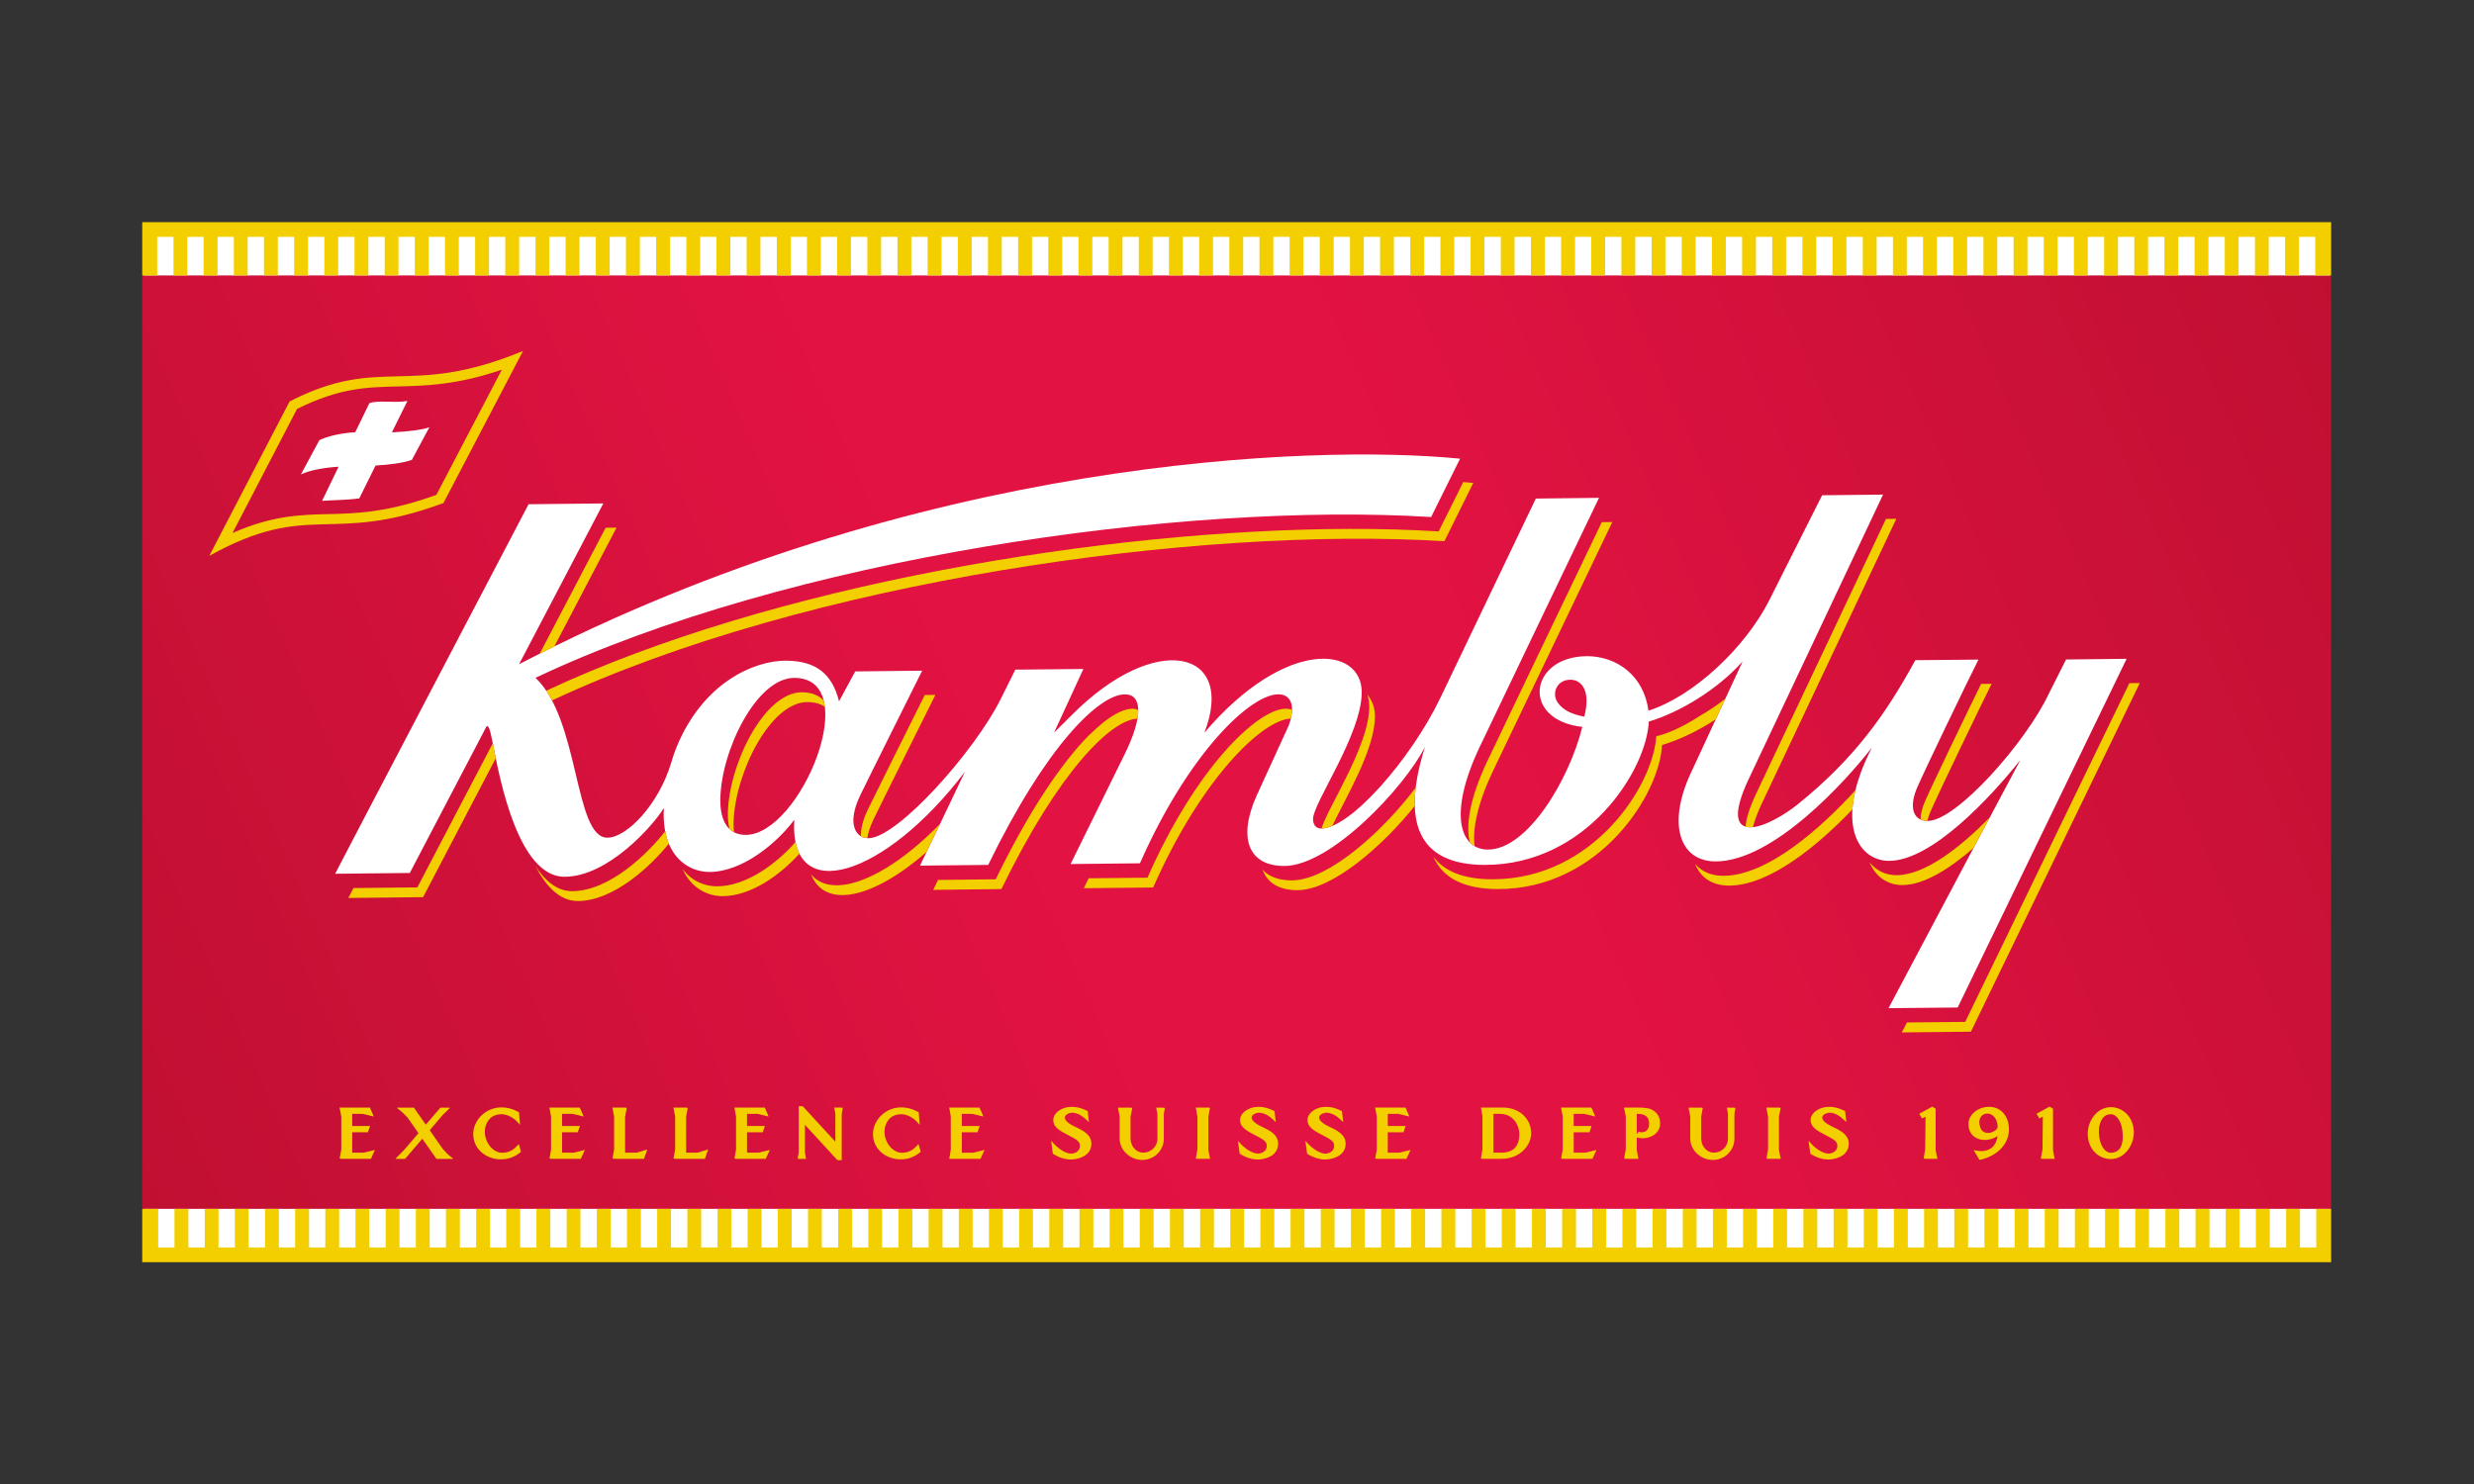 <?xml version="1.0" encoding="UTF-8" standalone="no"?>
<svg
   xmlns:dc="http://purl.org/dc/elements/1.1/"
   xmlns:cc="http://creativecommons.org/ns#"
   xmlns:rdf="http://www.w3.org/1999/02/22-rdf-syntax-ns#"
   xmlns:svg="http://www.w3.org/2000/svg"
   xmlns="http://www.w3.org/2000/svg"
   viewBox="0 0 533.333 320"
   height="320"
   width="533.333"
   xml:space="preserve"
   id="svg2"
   version="1.1"><rect x="0" y="0" width="533.333" height="320" fill="#333333" stroke="none"/><defs
     id="defs6"><clipPath
       id="clipPath22"
       clipPathUnits="userSpaceOnUse"><path
         id="path20"
         d="M 230,445.09 H 3769.94 V 1955.07 H 230 Z" /></clipPath><linearGradient
       id="linearGradient32"
       spreadMethod="pad"
       gradientTransform="matrix(3531.36,1509.57,1509.57,-3531.36,238.945,447.28)"
       gradientUnits="userSpaceOnUse"
       y2="0"
       x2="1"
       y1="0"
       x1="0"><stop
         id="stop24"
         offset="0"
         style="stop-opacity:1;stop-color:#c01032" /><stop
         id="stop26"
         offset="0.404"
         style="stop-opacity:1;stop-color:#e21242" /><stop
         id="stop28"
         offset="0.602"
         style="stop-opacity:1;stop-color:#e21242" /><stop
         id="stop30"
         offset="1"
         style="stop-opacity:1;stop-color:#c01032" /></linearGradient></defs><g
     transform="matrix(1.333,0,0,-1.333,0,320)"
     id="g10"><g
       transform="scale(0.1)"
       id="g12"><path
         id="path14"
         style="fill:#ffffff;fill-opacity:1;fill-rule:evenodd;stroke:none"
         d="M 232.285,2038.84 H 3767.71 V 361.039 H 232.285 V 2038.84" /><g
         id="g16"><g
           clip-path="url(#clipPath22)"
           id="g18"><path
             id="path34"
             style="fill:url(#linearGradient32);fill-opacity:1;fill-rule:nonzero;stroke:none"
             d="M 230,445.09 H 3769.94 V 1955.07 H 230 V 445.09" /></g></g><path
         id="path36"
         style="fill:#f3cf00;fill-opacity:1;fill-rule:evenodd;stroke:none"
         d="m 230.02,2041.21 v -86.18 h 24.238 v 62.43 h 26.347 v -62.43 h 22.356 v 62.43 h 26.348 v -62.43 h 22.5 v 62.43 h 26.382 v -62.43 h 22.317 v 62.43 h 26.387 v -62.43 h 22.402 v 62.43 h 26.433 v -62.43 h 22.368 v 62.43 h 26.433 v -62.43 h 22.364 v 62.43 h 26.425 v -62.43 h 22.41 v 62.43 h 26.387 v -62.43 h 22.317 v 62.43 h 26.386 v -62.43 h 22.5 v 62.43 h 26.336 v -62.43 h 22.364 v 62.43 h 26.347 v -62.43 h 22.453 v 62.43 h 26.336 v -62.43 h 22.453 v 62.43 h 26.438 v -62.43 h 22.312 v 62.43 h 26.387 v -62.43 h 22.41 v 62.43 h 26.43 v -62.43 h 22.359 v 62.43 h 26.345 v -62.43 h 22.46 v 62.43 h 26.33 v -62.43 h 22.46 v 62.43 h 26.43 v -62.43 h 22.28 v 62.43 h 26.42 v -62.43 h 22.5 v 62.43 h 26.3 v -62.43 h 22.32 v 62.43 h 26.43 v -62.43 h 22.45 v 62.43 h 26.34 v -62.43 h 22.45 v 62.43 h 26.35 v -62.43 h 22.36 v 62.43 h 26.43 v -62.43 h 22.41 v 62.43 h 26.39 v -62.43 h 22.41 v 62.43 h 26.29 v -62.43 h 22.5 v 62.43 h 26.35 v -62.43 h 22.45 v 62.43 h 26.33 v -62.43 h 22.37 v 62.43 h 26.43 v -62.43 h 22.41 v 62.43 h 26.38 v -62.43 h 22.5 v 62.43 h 26.34 v -62.43 h 22.36 v 62.43 h 26.35 v -62.43 h 22.45 v 62.43 h 26.34 v -62.43 h 22.36 v 62.43 h 26.44 v -62.43 h 22.4 v 62.43 h 26.39 v -62.43 h 22.41 v 62.43 h 26.43 v -62.43 h 22.36 v 62.43 h 26.35 v -62.43 h 22.45 v 62.43 h 26.34 v -62.43 h 22.36 v 62.43 h 26.35 v -62.43 h 22.49 v 62.43 h 26.38 v -62.43 h 22.33 v 62.43 h 26.38 v -62.43 h 22.41 v 62.43 h 26.43 v -62.43 h 22.45 v 62.43 h 26.34 v -62.43 h 22.37 v 62.43 h 26.43 v -62.43 h 22.36 v 62.43 h 26.44 v -62.43 h 22.27 v 62.43 h 26.43 v -62.43 h 22.5 v 62.43 h 26.34 v -62.43 h 22.45 v 62.43 h 26.35 v -62.43 h 22.35 v 62.43 h 26.35 v -62.43 h 22.45 v 62.43 h 26.44 v -62.43 h 22.26 v 62.43 h 26.44 v -62.43 h 22.5 v 62.43 h 26.3 v -62.43 h 22.49 v 62.43 h 26.34 v -62.43 h 22.37 v 62.43 h 26.33 v -62.43 h 22.46 v 62.43 h 26.34 v -62.43 h 22.36 v 62.43 h 26.43 v -62.43 h 22.41 v 62.43 h 26.39 v -62.43 h 22.49 v 62.43 h 26.35 v -62.43 h 22.36 v 62.43 H 3110 v -62.43 h 22.45 v 62.43 h 26.44 v -62.43 h 22.4 v 62.43 h 26.39 v -62.43 H 3230 v 62.43 h 26.39 v -62.43 h 22.49 v 62.43 h 26.34 v -62.43 h 22.37 v 62.43 h 26.34 v -62.43 h 22.45 v 62.43 h 26.43 v -62.43 h 22.4 v 62.43 h 26.39 v -62.43 h 22.33 v 62.43 h 26.38 v -62.43 h 22.4 v 62.43 h 26.44 v -62.43 h 22.36 v 62.43 h 26.44 v -62.43 h 22.35 v 62.43 h 26.44 v -62.43 h 22.27 v 62.43 h 26.43 v -62.43 h 22.36 v 62.43 h 26.44 v -62.43 h 22.41 3.35 v 86.18 H 230.02" /><path
         id="path38"
         style="fill:#f3cf00;fill-opacity:1;fill-rule:evenodd;stroke:none"
         d="m 3769.99,358.789 v 86.27 h -24.15 v -62.43 h -26.35 v 62.43 h -22.36 v -62.43 h -26.44 v 62.43 h -22.49 v -62.43 h -26.3 v 62.43 h -22.41 v -62.43 h -26.29 v 62.43 h -22.5 v -62.43 h -26.3 v 62.43 h -22.5 v -62.43 h -26.42 v 62.43 h -22.28 v -62.43 h -26.43 v 62.43 h -22.49 v -62.43 h -26.3 v 62.43 h -22.41 v -62.43 h -26.29 v 62.43 h -22.5 v -62.43 h -26.3 v 62.43 h -22.4 v -62.43 h -26.3 v 62.43 h -22.5 v -62.43 h -26.44 v 62.43 h -22.36 v -62.43 h -26.43 v 62.43 h -22.41 v -62.43 h -26.3 v 62.43 h -22.49 v -62.43 h -26.3 v 62.43 h -22.41 v -62.43 h -26.43 v 62.43 h -22.36 v -62.43 h -26.43 v 62.43 h -22.46 v -62.43 h -26.33 v 62.43 h -22.37 v -62.43 h -26.34 v 62.43 h -22.49 v -62.43 h -26.3 v 62.43 h -22.42 v -62.43 h -26.42 v 62.43 h -22.36 v -62.43 h -26.44 v 62.43 h -22.36 v -62.43 h -26.43 v 62.43 h -22.36 v -62.43 h -26.35 v 62.43 H 2575 v -62.43 h -26.3 v 62.43 h -22.41 v -62.43 h -26.39 v 62.43 h -22.4 v -62.43 h -26.44 v 62.43 h -22.36 v -62.43 h -26.42 v 62.43 H 2380 v -62.43 h -26.44 v 62.43 h -22.49 v -62.43 h -26.29 v 62.43 h -22.5 v -62.43 h -26.44 v 62.43 h -22.27 v -62.43 h -26.43 v 62.43 h -22.36 v -62.43 h -26.44 v 62.43 h -22.36 v -62.43 h -26.34 v 62.43 h -22.5 v -62.43 h -26.3 v 62.43 h -22.49 v -62.43 h -26.3 v 62.43 h -22.41 v -62.43 h -26.43 v 62.43 h -22.36 v -62.43 h -26.44 v 62.43 h -22.36 v -62.43 h -26.34 v 62.43 h -22.5 v -62.43 h -26.3 v 62.43 h -22.4 v -62.43 h -26.3 v 62.43 h -22.5 v -62.43 h -26.3 v 62.43 h -22.49 v -62.43 h -26.43 v 62.43 h -22.28 v -62.43 h -26.42 v 62.43 h -22.45 v -62.43 h -26.35 v 62.43 h -22.4 v -62.43 h -26.3 v 62.43 h -22.5 v -62.43 h -26.3 v 62.43 H 1453 v -62.43 h -26.44 v 62.43 h -22.27 v -62.43 h -26.43 v 62.43 h -22.36 v -62.43 h -26.44 v 62.43 h -22.36 v -62.43 h -26.34 v 62.43 h -22.5 v -62.43 h -26.3 v 62.43 h -22.49 v -62.43 h -26.43 v 62.43 h -22.28 v -62.43 h -26.42 v 62.43 h -22.37 v -62.43 h -26.43 v 62.43 h -22.37 v -62.43 h -26.33 v 62.43 h -22.5 v -62.43 h -26.303 v 62.43 h -22.5 v -62.43 h -26.426 v 62.43 h -22.273 v -62.43 H 890 v 62.43 h -22.449 v -62.43 h -26.34 v 62.43 h -22.5 v -62.43 H 792.41 v 62.43 h -22.398 v -62.43 h -26.301 v 62.43 h -22.5 v -62.43 H 694.91 v 62.43 h -22.398 v -62.43 h -26.438 v 62.43 h -22.363 v -62.43 h -26.426 v 62.43 h -22.363 v -62.43 h -26.438 v 62.43 h -22.398 v -62.43 h -26.301 v 62.43 h -22.5 v -62.43 h -26.301 v 62.43 h -22.398 v -62.43 h -26.438 v 62.43 h -22.363 v -62.43 h -26.426 v 62.43 h -22.273 v -62.43 h -26.438 v 62.43 h -22.492 v -62.43 h -26.297 v 62.43 h -22.5 -3.347 v -86.27 H 3769.99" /><path
         id="path40"
         style="fill:#ffffff;fill-opacity:1;fill-rule:evenodd;stroke:none"
         d="m 2562.11,1241.22 c -17.35,3.53 -33.06,8.99 -42.8,22.58 -10.65,15.07 -1.66,37.25 20.3,37.25 18.34,0 33.41,-18.15 22.5,-59.83 m -1356.27,-191.2 c -30.28,0 -41.42,25.45 -40.93,58.01 1.39,79.16 58.86,195.98 119.5,195.98 114.28,0 10.43,-253.99 -78.57,-253.99 m 2135.46,283.77 -27.69,-54.92 c -36.99,-78.98 -149.69,-206.26 -195.93,-206.26 -25.54,0 -30.06,24.46 -17.05,54.33 12.61,29.08 81.71,172.46 98.98,206.63 l -102.06,-0.94 c -47.1,-86.09 -97.9,-159.04 -191.15,-233.91 -18.08,-14.58 -53.27,-36.44 -75.55,-36.44 -23.34,0 -28.97,22.05 -3.35,76.97 l 217.81,461.24 -98.57,-1.08 -85.12,-169.19 c -38.73,-77.01 -123.04,-156.26 -195.71,-179.25 -7.47,56.48 -50.68,87.83 -98.8,88.15 -94.23,0 -108.14,-103.31 -8.18,-114.41 -21.38,-86.14 -89,-198.44 -152.51,-198.44 -45.57,0 -64.58,57.61 -14,164.85 8.45,18.03 166.11,347.16 193.53,404.13 l -102.16,-1.16 -154.39,-322.33 c -48.21,-100.54 -146.2,-211.46 -192.62,-211.46 -8.32,0 -13.33,5.73 -13.33,15.57 0,25.71 78.76,136.45 78.76,204.88 0,75.54 -124.11,87.75 -254.49,-65.48 52.2,134.4 -78.84,165.44 -214.71,28.31 l -28.41,-28.21 47.46,103.04 -110.07,-1.07 -23.75,-47.81 c -42.31,-84.72 -167.14,-224.92 -213.96,-224.92 -19.59,0 -35.87,22.09 -13.01,69.64 12.52,26.02 93.07,187.21 100.09,201.39 l -108.28,-1.17 -26.2,-48.43 c -11.06,44.95 -37.89,65.79 -86.51,65.79 -50.04,0 -132.61,-34.62 -175.67,-138.51 -3.85,-9.17 -6.89,-18.34 -9.49,-27.33 -20.07,-66.86 -71.56,-120.49 -102.991,-120.49 -53.852,0 -44.367,190.48 -116.156,258.6 410.167,194.42 1046.467,284.94 1448.357,260.11 l 46.83,94.38 c -239.28,23.65 -878.88,1.38 -1521.797,-332.49 l 136.231,260.08 -120.887,-1.26 C 839.316,1555.05 549.465,1002.29 541.992,987.141 l 120.75,1.3 124.426,237.799 c 3.445,-1.08 4.836,-2.6 10.383,-31 11.316,-58.54 41.414,-212.939 115.34,-212.939 70.214,0 142.759,82.029 160.689,111.099 -4.11,-76.96 39.14,-103.31 73.49,-103.31 53.8,0 109.62,47 137.44,84.3 -8.41,-141.601 147.19,-91.91 275.95,77.69 -7.96,-17.44 -50.99,-106.4 -72.55,-151.75 l 110.21,1.16 c 94.27,193.66 179.43,275.91 221.25,275.91 27.42,0 30.19,-35.11 -1.39,-98.62 l -86.63,-175.9 112.17,1.21 c 82.65,187.61 190.39,285.16 231.89,272.23 7.02,-2.19 21.92,-11.27 8.99,-48.79 l -52.14,-113.92 c -31.49,-70.7 -11.86,-113.86 44.63,-113.86 75.37,0 194.56,127.28 227.69,192.76 -37.38,-118.12 -14.49,-191.02 96.79,-191.02 164.76,0 261.41,152.96 265.12,231.85 49.83,14.94 110.74,51.44 151.66,97.19 l -84.21,-181.54 c -37.84,-81.98 -17.45,-141.86 40.61,-141.86 93.29,0 210.83,130.23 252.6,183.99 -61.9,-121.2 -22.77,-183.09 27.91,-183.09 68.51,0 163.2,101.47 212.3,163.19 0,0 -173.03,-325.181 -213.2,-401.49 l 111.82,1.071 273.22,564.069 -97.9,-1.08" /><path
         id="path42"
         style="fill:#f3cf00;fill-opacity:1;fill-rule:evenodd;stroke:none"
         d="m 997.07,1547.04 -17.617,-0.18 -106.808,-203.99 23.8,11.9 100.625,192.27 m 1184.84,-2.06 c 50.77,0.18 99.2,-1.21 144.73,-4.03 l 39.76,79.84 16.24,-1.39 -46.74,-94.32 c -400.28,24.73 -1032.86,-64.99 -1443.212,-257.61 -2.864,5.49 -5.95,10.73 -9.258,15.74 363.61,170.84 902.05,260.78 1298.48,261.77 m 1039,-250.5 -17.04,-0.23 c -24.56,-50 -79.89,-164.85 -91.02,-190.57 -4.56,-10.46 -6.8,-20.13 -6.88,-28.4 3.03,-1.47 6.57,-2.46 10.99,-2.59 1.21,4.88 2.78,9.89 5.06,15.11 12.61,29.07 81.71,172.33 98.89,206.68 m -154.12,266.87 -16.73,-0.18 -210.34,-445.18 c -10.82,-23.18 -15.97,-40.39 -16.64,-52.74 2.28,-0.57 4.92,-0.98 7.78,-0.98 l 4.03,0.49 c 2.68,10.25 7.11,22.49 14,37.26 l 217.9,461.33 m -855.4,-284.67 c 1.96,-5.82 3.03,-12.21 3.03,-19.19 0,-63.02 -66.64,-161.9 -77.18,-197.1 5.22,0.1 11.13,1.65 17.44,4.34 21.01,44.23 68.91,123.31 68.91,176.89 0,14.08 -4.33,26.02 -12.2,35.06 m -905.59,-11.81 c 11.54,0 20.71,-2.77 28.1,-7.47 -0.5,3.63 -1.08,6.98 -1.98,10.24 -8.09,8.28 -19.63,13.11 -35.28,13.11 -60.65,0 -118.25,-116.82 -119.51,-195.98 -0.09,-9.17 0.76,-17.67 2.65,-25.28 2.18,-1.96 4.64,-3.75 7.28,-5.22 -0.49,4.65 -0.76,9.47 -0.76,14.48 1.39,79.26 58.86,196.12 119.5,196.12 m 206.94,11.63 -17.17,-0.18 c -22.27,-44.68 -81.53,-163.38 -92.08,-185.38 -8.55,-17.84 -11.63,-32.11 -11.05,-42.98 3.18,-1.75 6.52,-2.86 10.15,-3.05 1.38,8.6 4.56,18.52 10.07,30.15 12.52,26.03 93.06,187.26 100.08,201.44 m 1094.72,279.62 -16.99,-0.18 c -41.37,-86.1 -177.96,-371.21 -185.83,-388.08 -27.6,-58.58 -34.53,-102.24 -27.6,-129.83 2.37,-2.38 4.92,-4.48 7.7,-6.04 -3.49,27.69 4.52,67.84 29.07,119.99 8.49,18.03 166.15,347.07 193.65,404.14 m 416.08,-550.34 c 10.91,-13.909 26.69,-20.928 43.65,-20.928 45.75,0 103.04,45.038 150.67,93.378 l -26.25,-49.37 c -38.82,-33.86 -80.32,-59.969 -115.25,-59.969 -22.59,0 -42.89,12.429 -52.82,36.889 m -282.08,-2.6 c 10.15,-12.379 25.63,-19.309 45.43,-19.309 72.28,0 159.05,78.309 213.97,138.549 -2.77,-11.13 -4.47,-21.6 -5.05,-31.17 -54.92,-57.38 -133.51,-123.262 -199.75,-123.262 -27.1,0 -46.06,13.024 -54.6,35.192 m -662.68,250.96 c -46.56,-1.21 -145.8,-97.81 -223.05,-273.312 l -95.12,-0.988 -7.88,-16.051 112.17,1.16 c 77.11,174.831 175.81,271.341 222.55,273.221 1.3,5.41 1.89,10.06 1.89,14.09 l -1.7,0.8 c -2.74,0.85 -5.69,1.17 -8.86,1.08 m 239.28,-239.33 c 17.66,-23.662 48.83,-36.58 95.57,-36.58 163.56,0 259.9,151.89 264.99,231.32 16.46,3.75 42.4,14.62 68.92,32.06 14.58,8.37 28.98,17.94 42.63,28.58 l -15.52,-33.32 c -28.76,-18.83 -59.44,-33.32 -86.77,-41.5 -3.71,-78.9 -100.36,-232.972 -265.09,-232.972 -56.39,0 -90.03,18.614 -104.73,52.412 m -486.57,239.33 c -12.52,0 -29.07,-7.61 -48.61,-23.31 -7.2,-6.08 -14.49,-12.7 -21.78,-19.67 -42.31,-42.62 -94.95,-118.26 -150.77,-232.93 l -93.34,-1.07 -7.69,-16.058 110.2,1.296 c 93.48,191.872 177.87,274.162 220,275.642 0.99,5.23 1.39,9.97 1.25,14.13 -2.72,1.16 -5.72,1.97 -9.26,1.97 m 210.52,-260.531 c 10.07,-11.129 26.04,-17.129 47.1,-17.129 61.13,0 151.08,83.73 200.54,150.28 -1.25,-10.46 -1.83,-20.53 -1.56,-29.79 -50.99,-63.78 -132.92,-136.349 -189.81,-136.349 -29.47,0 -48.89,11.699 -56.27,32.988 m -730.3,-7.461 c 9.26,-11.136 22.27,-16.859 38.24,-17.578 h 7.02 c 42.81,2.102 103.14,37.48 163.16,99.12 l -21.69,-45.27 c -84.98,-74.729 -164.37,-93.471 -186.73,-36.272 m -207.75,8.672 c 14.9,-20.031 36.5,-27.992 55.33,-27.992 47.9,0 97.32,37.252 127.28,71.782 1.48,-7.2 3.63,-13.41 6.4,-18.82 -30.19,-33.642 -77.86,-68.841 -124.51,-68.841 -23.17,0 -50.59,12.121 -64.5,43.871 M 796.934,1198.23 674.973,965.129 571.648,964.051 563.379,948 l 120.851,1.301 117.528,224.689 -4.246,21.24 -0.578,3 m 68.652,-198.08 C 881.328,975.68 900.867,959 925.105,959 c 60.833,0 123.355,61.63 150.685,96.92 1.48,-7.38 3.44,-14.09 5.9,-19.99 -28.8,-35.87 -88.956,-92.852 -147.413,-92.852 -29.297,0 -51.648,24.152 -68.691,57.072 m 2594.914,295.49 -16.87,-0.13 -265.44,-547.971 -94.14,-0.891 -8.45,-16.136 111.76,1.16 273.14,563.968" /><path
         id="path44"
         style="fill:#f3cf00;fill-opacity:1;fill-rule:evenodd;stroke:none"
         d="m 2430.58,608.93 c 26.02,0 45.16,-17.27 45.66,-40.93 0.09,-10.059 -4.16,-19.82 -11.77,-27.602 -9.17,-9.378 -21.96,-14.386 -35.78,-14.386 h -31.26 l -2.64,0.57 0.58,2.598 2.06,11.808 v 54.114 l -1.87,10.636 -0.59,3.192 h 2.77 32.84 m 19.14,-65.391 c 6.39,6.699 7.37,16.191 7.37,22.082 v 1.481 c -0.4,12.339 -9.16,31.668 -31.26,31.668 h -10.64 v -62.79 h 12.84 c 9.43,0 16.85,2.629 21.69,7.559 M 3235.7,604 c 8.77,-6.711 13.51,-18.16 13.2,-31.668 -0.68,-26.113 -23.67,-42.801 -46.03,-47.801 l -1.56,-0.32 -9.48,16.098 5.01,-1.02 c 9.3,-1.84 17.97,-0.277 24.28,4.731 5.19,4.16 8.19,10.781 9.52,18.742 -10.64,-6.571 -23.75,-8.364 -33.89,-3.352 -8.68,4.25 -13.28,12.442 -13.28,22.68 v 1.199 c 0.35,13.781 13.5,22.762 21.86,25.141 11.46,3.359 22.19,1.75 30.37,-4.43 m -5.23,-27.109 0.09,1.75 c 0,6.8 -3.04,13.679 -7.79,17.441 -2.77,2.199 -7.19,4.34 -13.19,2.379 -3.57,-1.082 -9.17,-5.5 -8.5,-14.5 0.4,-6.391 2.38,-11.129 5.91,-13.59 2.86,-2.281 6.8,-3.051 11.67,-2.152 4.43,0.761 11.63,5.011 11.81,8.672 m 208.72,21.879 c 7.69,-7.7 11.85,-18.649 11.63,-30.95 -0.26,-20.441 -15.38,-42.218 -37.17,-42.218 -9.74,0 -18.91,3.839 -25.71,10.738 -7.61,7.68 -11.76,18.738 -11.63,31.082 0.27,20.297 15.34,42.168 37.34,42.168 9.57,0 18.74,-3.852 25.54,-10.82 m -12.34,-57.7 c 4.57,4.969 6.7,13.328 6.04,25.141 -1.07,21.098 -10.47,32.07 -19.24,31.93 -4.91,0 -8.76,-1.661 -12.03,-5.09 -5.81,-6.223 -7.6,-16.961 -7.28,-24.961 0.89,-21.289 10.33,-32.34 19.31,-32.25 5.64,0.14 9.98,1.789 13.2,5.23 m -113.47,68.739 -19.81,-10.95 4.52,-7.507 5.63,2.769 -0.58,-53.312 -2.19,-11.629 -0.49,-2.598 2.6,-0.57 h 19.9 l -0.81,3.168 -1.96,10.73 v 67.129 l -5.42,3.449 -1.38,-0.679 m -189.59,0 -19.95,-10.95 4.65,-7.507 5.54,2.769 -0.62,-53.32 -2.05,-11.621 -0.59,-2.598 2.64,-0.57 h 19.81 l -0.67,3.168 -2.19,10.73 v 67.129 l -5.32,3.449 -1.25,-0.679 m -166.33,0.281 c -16.19,-0.192 -27.51,-9.758 -28.98,-18.52 -2.1,-13.832 10.55,-20.308 23.92,-27.199 l 2.78,-1.519 c 14.31,-7.153 17.26,-10.731 15.96,-18.43 -1.38,-7.281 -9.34,-10.141 -14.58,-9.922 -13.33,0.672 -26.83,15.25 -26.92,15.34 l -4.84,5.371 2.96,-21.02 0.8,-0.589 c 8.86,-5.411 17.85,-8.321 26.79,-8.723 h 0.63 c 5.01,-0.168 18.92,1.391 27.11,9.223 4.51,4.339 6.79,9.839 6.79,16.277 -0.17,15.16 -13.59,21.551 -27.82,28.262 -10.02,4.839 -15.57,10.16 -15.07,14.578 0.49,3.351 4.34,6.222 9.66,7.203 1.79,0.308 11.86,1.469 24.65,-10.731 l 4.65,-4.25 -1.98,17.75 -1.2,0.59 c -12.03,5.809 -19.5,6.399 -25.31,6.309 m -98.12,-1.168 h -2.74 l 0.59,-3.184 2.15,-11.718 v -53.032 l -2.56,-14.406 2.56,-0.57 h 20.43 l -0.63,3.168 -2.14,11.218 v 53.622 l 2.14,11.718 0.5,2.692 -2.64,0.5 h -17.66 m -63.97,-0.141 h -2.67 l 0.66,-3.219 1.12,-7.289 V 558.52 c 0,-12.481 -10.15,-22.54 -22.9,-22.54 -11.23,0 -20.39,10.239 -20.39,22.942 v 35.098 l 2.05,11.55 0.59,2.77 -2.64,0.449 h -20.4 l 0.59,-3.219 2.15,-11.05 v -35.598 c 0,-18.922 16.76,-34.711 36.49,-34.711 19.23,0 34.88,15.301 34.88,34.309 v 39.761 l 1.61,9.969 -2.59,0.539 h -8.55 m -148.89,0.141 c 4.61,0 18.12,0.082 24.15,-2.961 9.36,-4.649 13.92,-11.949 14.1,-22.27 0.22,-7.117 -2.86,-13.551 -8.68,-18.16 -7.6,-5.809 -18.92,-7.789 -29.07,-4.918 v -20.223 l 2.05,-11.218 0.68,-3.168 h -20.48 l -2.55,0.57 0.35,2.598 2.2,11.808 v 53.532 l -2.2,11.128 -0.66,3.282 h 20.11 m 16.47,-14.578 c -3.27,3.027 -8.68,4.507 -15.97,4.507 v -32.918 l 3.04,3.809 1.47,-0.371 c 4.25,-0.891 8.1,-0.309 10.87,1.98 3.05,2.36 4.61,6.301 4.61,11.219 0,5.231 -1.25,9.082 -4.02,11.774 m -90.79,14.578 h -47.64 l 0.59,-3.192 2.15,-11.218 v -53.532 l -2.15,-11.808 -0.49,-2.598 2.64,-0.57 h 48.12 l 6.52,14.386 -17.93,-4.418 h -18.96 v 33 h 25.54 l 3.36,10.149 h -28.9 v 19.641 h 16.95 l 13.32,-3.168 4.44,-1.172 -1.57,4.25 -4.52,10.25 h -1.47 m -300.82,-0.008 h -47.54 l 0.67,-3.184 2.1,-11.218 v -53.532 l -2.1,-11.808 -0.58,-2.598 2.68,-0.57 h 47.99 l 6.62,14.386 -18.16,-4.418 h -18.69 v 33 h 25.4 l 3.44,10.149 h -28.84 v 19.641 h 17.04 l 13.1,-3.168 4.65,-1.172 -1.7,4.25 -4.42,10.25 h -1.66 m -127.78,1.16 c -15.87,-0.192 -27.32,-9.758 -28.8,-18.52 -2.06,-13.832 10.55,-20.308 23.97,-27.199 l 2.82,-1.519 c 14.13,-7.153 17.17,-10.731 15.78,-18.43 -1.25,-7.281 -9.34,-10.141 -14.58,-9.922 -13.09,0.672 -26.61,15.25 -26.73,15.34 l -5.01,5.371 2.94,-21.02 0.81,-0.589 c 9.08,-5.411 17.94,-8.321 26.93,-8.723 h 0.58 c 5.01,-0.168 18.74,1.391 27.1,9.223 4.57,4.339 6.89,9.839 6.89,16.277 -0.19,15.07 -13.69,21.551 -27.87,28.262 -10.06,4.839 -15.52,10.16 -15.02,14.578 0.4,3.351 4.25,6.222 9.48,7.203 1.88,0.308 11.85,1.469 24.86,-10.731 l 4.53,-4.25 -1.98,17.75 -1.3,0.59 c -12.03,5.809 -19.5,6.399 -25.4,6.309 m -108.94,0 c -16.1,-0.192 -27.34,-9.758 -28.9,-18.52 -2.1,-13.832 10.65,-20.308 23.84,-27.199 l 2.86,-1.519 c 14.23,-7.153 17.18,-10.731 15.97,-18.43 -1.48,-7.281 -9.44,-10.141 -14.58,-9.922 -13.42,0.672 -26.7,15.25 -27.01,15.34 l -4.84,5.371 2.96,-21.02 0.89,-0.589 c 8.86,-5.411 17.75,-8.321 26.7,-8.723 h 0.59 c 5.04,-0.168 18.96,1.391 27.23,9.223 4.51,4.339 6.71,9.839 6.71,16.277 -0.1,15.16 -13.59,21.551 -27.73,28.262 -10.15,4.839 -15.56,10.16 -15.07,14.578 0.49,3.351 4.25,6.222 9.57,7.203 1.79,0.308 11.94,1.469 24.82,-10.731 l 4.56,-4.25 -1.96,17.75 -1.21,0.59 c -12.03,5.809 -19.59,6.399 -25.4,6.309 m -98.13,-1.168 h -2.77 l 0.8,-3.184 1.97,-11.718 v -53.032 l -2.55,-14.406 2.55,-0.57 h 20.53 l -0.72,3.168 -2.05,11.129 v 53.711 l 2.05,11.718 0.58,2.692 -2.54,0.492 h -17.85 m -63.86,-0.133 h -2.78 l 0.67,-3.219 1.3,-7.289 V 558.52 c 0,-12.481 -10.46,-22.54 -22.99,-22.54 -11.31,0 -20.48,10.239 -20.48,22.942 v 35.098 l 2.24,11.55 0.48,2.77 -2.72,0.449 h -20.44 l 0.71,-3.219 2.06,-11.05 v -35.598 c 0,-18.922 16.86,-34.711 36.59,-34.711 19.14,0 34.88,15.301 34.88,34.309 v 39.75 l 1.61,9.98 -2.6,0.539 h -8.53 m -140.22,1.301 c -15.88,-0.192 -27.32,-9.758 -28.8,-18.52 -2.15,-13.832 10.56,-20.308 23.88,-27.199 l 2.73,-1.519 c 14.22,-7.153 17.17,-10.731 15.97,-18.43 -1.35,-7.281 -9.35,-10.141 -14.58,-9.922 -13.29,0.672 -26.61,15.25 -26.71,15.34 l -5.05,5.371 2.86,-21.02 0.99,-0.589 c 8.76,-5.411 17.75,-8.321 26.61,-8.723 h 0.72 c 5,-0.168 18.82,1.391 27.09,9.223 4.66,4.339 6.9,9.839 6.9,16.277 -0.19,15.16 -13.6,21.551 -27.86,28.262 -10.16,4.839 -15.53,10.16 -15.03,14.578 0.49,3.351 4.25,6.222 9.48,7.203 1.96,0.308 11.93,1.469 24.73,-10.731 l 4.74,-4.25 -2.06,17.75 -1.07,0.59 c -12.12,5.809 -19.73,6.399 -25.54,6.309 m -149.78,-1.168 h -47.72 l 0.8,-3.184 1.89,-11.218 v -53.532 l -1.89,-11.808 -0.71,-2.598 2.6,-0.57 h 48.07 l 6.53,14.386 -17.93,-4.418 h -18.83 v 33 h 25.4 l 3.49,10.149 h -28.89 v 19.641 h 17.04 l 13.19,-3.168 4.48,-1.172 -1.48,4.25 -4.66,10.25 h -1.38 M 1411.8,566.352 c 0,-10.973 3.93,-20.633 11.53,-28.141 8.55,-8.492 21.06,-13.332 34.39,-13.012 11.05,0.09 21.12,3.84 30.19,11.352 l 1.17,0.988 -3.67,12.301 -2.82,-2.82 c -7.34,-7.918 -14.05,-11.04 -24.05,-11.18 -12.35,-0.309 -26.53,12.66 -28.14,32.16 -0.36,6.121 1.39,15.559 7.7,22.5 4.82,5.102 11.35,7.641 19.45,7.641 14.49,0 25.04,-11.993 25.22,-12.082 l 4.65,-5.129 -1.7,20.39 -1.07,0.571 c -8.59,4.839 -17.67,7.347 -27.1,7.347 -27.42,-0.136 -45.75,-22.328 -45.75,-42.886 m -114.68,44.796 h -5.41 v -74.687 l -1.79,-10.191 2.55,-0.36 h 11.13 l -0.57,3.129 -1.3,7.422 v 44.641 l 52.55,-57.243 h 6.93 v 74.411 l 1.65,10.16 -2.46,0.492 h -11.44 l 0.8,-3.184 1.21,-7.468 v -44.59 l -52.86,57.468 h -0.99 m -61.94,-2.226 h -47.59 l 0.67,-3.184 2.06,-11.218 v -53.532 l -2.06,-11.808 -0.49,-2.598 2.55,-0.57 h 48.03 l 6.62,14.386 -18.07,-4.418 h -18.82 v 33 h 25.53 l 3.35,10.149 h -28.88 v 19.641 h 17.16 l 13.02,-3.168 4.61,-1.172 -1.66,4.25 -4.42,10.242 h -1.61 m -143.34,0 h -2.87 l 0.72,-3.184 2.15,-11.218 v -53.532 l -2.15,-11.808 -0.49,-2.598 2.64,-0.57 h 48.21 l 5.15,15.148 -16.87,-5.18 h -18.74 v 58.04 l 2.15,11.718 0.31,2.692 -2.46,0.492 h -17.75 m -98.715,0 h -2.727 l 0.579,-3.184 2.148,-11.218 v -53.532 l -2.148,-11.808 -0.489,-2.598 2.637,-0.57 h 48.345 l 5.33,15.148 -17.08,-5.18 h -18.83 v 58.04 l 2.19,11.718 0.36,2.692 -2.55,0.492 h -17.765 m -57.062,0 H 888.43 l 0.711,-3.184 2.058,-11.218 v -53.532 l -2.058,-11.808 -0.489,-2.598 2.547,-0.57 h 48.125 l 6.489,14.386 -17.942,-4.418 h -18.918 v 33 h 25.402 l 3.497,10.149 h -28.899 v 19.641 h 17.043 l 13.328,-3.168 4.426,-1.172 -1.562,4.25 -4.559,10.242 h -1.566 m -170.758,-42.57 c 0,-10.973 4.019,-20.633 11.629,-28.141 8.586,-8.492 21.101,-13.332 34.211,-13.012 11.043,0.09 21.289,3.84 30.371,11.352 l 1.074,0.988 -3.535,12.301 -2.778,-2.82 c -7.382,-7.918 -14.312,-11.04 -24.234,-11.18 -12.258,-0.309 -26.438,12.66 -28,32.16 -0.398,6.121 1.34,15.559 7.695,22.5 4.825,5.102 11.309,7.641 19.317,7.641 14.492,0 25.222,-11.993 25.312,-12.082 l 4.649,-5.129 -1.786,20.39 -0.976,0.571 c -8.598,4.839 -17.766,7.347 -27.199,7.347 -27.325,-0.136 -45.75,-22.328 -45.75,-42.886 m -51.977,42.437 h -1.07 l -23.653,-27.461 -19.242,27.461 h -27.808 l 8.98,-7.25 8.684,-8.891 17.527,-25.136 -23.66,-27.602 -9.832,-9.969 -3.852,-3.929 5.325,-0.102 h 10.418 l 27.824,32.61 22.851,-32.61 h 27.41 l -8.945,7.379 -8.492,9 -20.793,30.043 20.879,24.559 12.031,11.711 -5.41,0.187 h -9.172 m -116.64,0.141 h 1.476 l 4.524,-10.25 1.699,-4.25 -4.653,1.172 -13.015,3.168 H 569.59 v -19.629 h 28.887 L 594.902,568.98 H 569.59 v -33 h 18.738 l 18.02,4.43 -6.485,-14.398 h -47.937 l -2.641,0.57 0.488,2.598 2.153,11.808 v 53.532 l -2.153,11.23 -0.71,3.18 h 47.625" /><path
         id="path46"
         style="fill:#ffffff;fill-opacity:1;fill-rule:evenodd;stroke:none"
         d="m 694.402,1709.54 c -8.281,-3.66 -33.316,-7.11 -60.652,-8.36 l 25.137,50.85 c -19.004,-3.85 -47.903,1.88 -61.582,-3.75 l -22.813,-46.92 c -22.273,-1.16 -44.453,-6.22 -58.047,-12.84 l -29.785,-55.28 c 15.293,7.07 38.235,10.92 60.906,12.39 l -26.699,-55.19 c 18.344,1.26 40.031,1.17 60.156,3.94 l 26.301,53.13 c 24.461,1.47 44.856,4.25 58.77,9.17 l 28.308,52.86" /><path
         id="path48"
         style="fill:#f3cf00;fill-opacity:1;fill-rule:evenodd;stroke:none"
         d="m 376.016,1538.39 c 64.89,28.4 108.769,29.48 154.797,30.55 46.863,1.16 95.261,2.37 174.91,31.17 l 105.82,202.43 c -72.766,-24.78 -122.773,-25.99 -167.715,-27.07 -50.898,-1.16 -94.949,-2.23 -163.469,-36.45 L 376.016,1538.39 m 341.164,48.49 c -185.168,-68.7 -215.442,5.14 -378.735,-85.47 l 129.883,249.74 c 148.75,76.43 191.777,4.83 377.524,81.75 L 717.18,1586.88" /></g></g></svg>